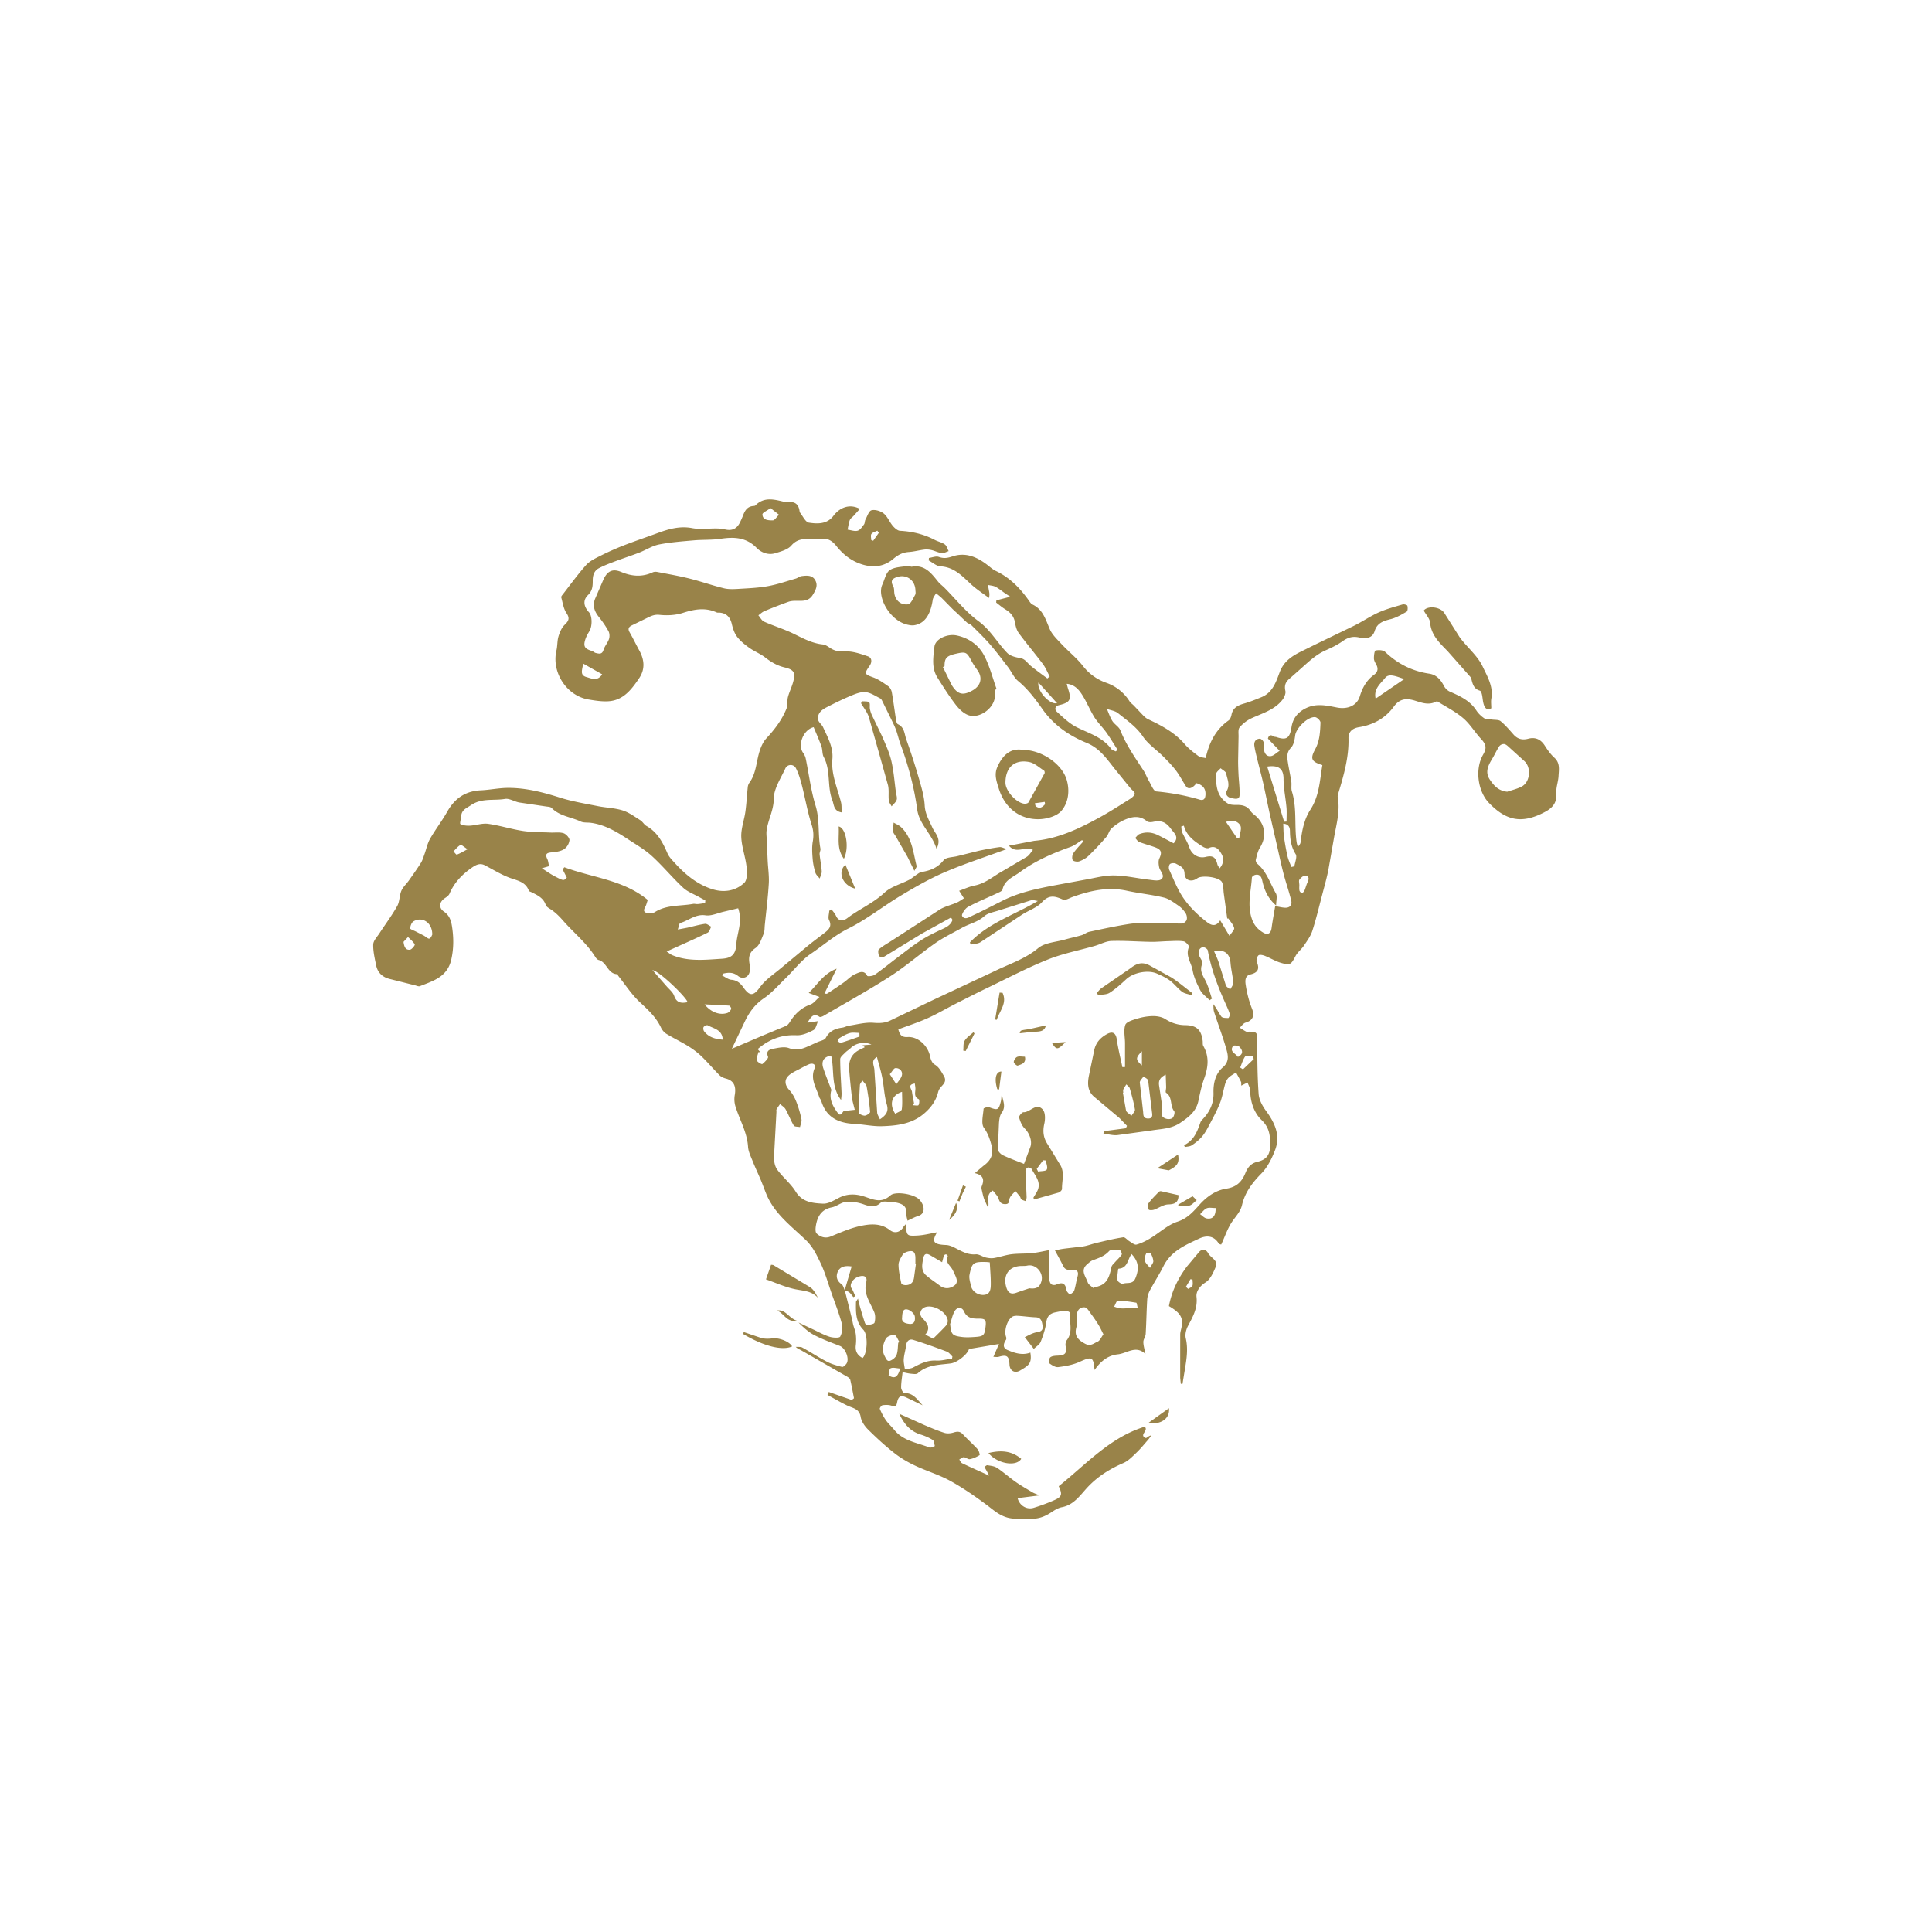 <svg xmlns="http://www.w3.org/2000/svg" width="290" height="290" fill="none" xmlns:v="https://vecta.io/nano"><g clip-path="url(#A)" fill="#998349"><path d="M142.677 137.763l-4.248 2.346-5.679 3.47c-.199.119-.756.047-.8-.067-.115-.309-.195-.859-.024-1.009.569-.503 1.261-.871 1.901-1.29l7.228-4.681c.779-.482 1.726-.684 2.577-1.056.374-.162.704-.419 1.058-.633l-.716-1.132c.736-.257 1.511-.629 2.331-.791 1.65-.32 2.852-1.44 4.252-2.2l3.579-2.113c.358-.229.589-.652.915-1.028-1.237-.629-2.517.684-3.603-.637l3.778-.728c3.56-.305 6.678-1.797 9.729-3.462 1.595-.871 3.126-1.86 4.666-2.829.302-.19.7-.523.704-.799s-.434-.55-.664-.835l-2.24-2.762c-1.245-1.543-2.295-3.193-4.319-4.024-2.633-1.076-4.952-2.674-6.643-5.08-1.066-1.515-2.187-2.999-3.651-4.21-.625-.518-.963-1.369-1.472-2.037-.891-1.168-1.774-2.351-2.736-3.459-.895-1.029-1.89-1.974-2.852-2.94-.143-.142-.406-.162-.561-.297-.489-.435-.954-.898-1.432-1.349-.258-.245-.529-.475-.783-.728l-1.587-1.61c-.275-.269-.589-.499-.883-.744-.171.325-.446.637-.494.981-.294 1.97-1.038 3.553-2.796 3.822-.33.051-.688-.016-1.022-.091-2.645-.613-4.598-4.194-3.747-6.018.35-.752.529-1.769 1.122-2.168.732-.491 1.814-.471 2.748-.641.171-.032.386.158.561.127 1.941-.336 2.912.973 3.93 2.236.278.348.652.617.97.934 1.687 1.693 3.198 3.62 5.104 5.013 1.821 1.333 2.82 3.236 4.311 4.764.438.447 1.233.653 1.901.756.804.127 1.106.76 1.627 1.183.808.661 1.659 1.266 2.494 1.891l.35-.3c-.334-.622-.597-1.294-1.014-1.852-1.186-1.583-2.47-3.09-3.644-4.685-.322-.439-.461-1.052-.56-1.61-.167-.91-.7-1.48-1.46-1.939-.477-.289-.903-.665-1.352-1.001.007-.111.019-.226.027-.336l2.085-.542-.824-.55c-.461-.32-.895-.688-1.388-.946-.338-.174-.756-.19-1.137-.277l.147.835c.059.305.127.605.012 1.124-.919-.692-1.902-1.318-2.737-2.097-1.324-1.234-2.526-2.548-4.55-2.655-.605-.032-1.177-.574-1.766-.882l.036-.376c.497-.067 1.066-.313 1.483-.158.736.269 1.329.17 2.037-.071 1.913-.645 3.579.024 5.111 1.171.465.348.903.768 1.42 1.013 2.171 1.033 3.743 2.694 5.075 4.625.111.158.251.332.422.412 1.567.744 1.965 2.239 2.577 3.668.37.867 1.146 1.583 1.81 2.299 1.034 1.104 2.247 2.057 3.17 3.24a7.6 7.6 0 0 0 3.576 2.564 6.71 6.71 0 0 1 3.432 2.758c.163.253.446.431.66.656l1.4 1.476c.223.222.47.439.752.57 2.025.946 3.962 1.982 5.457 3.715.593.685 1.333 1.254 2.065 1.796.282.21.72.214 1.093.309.521-2.342 1.5-4.281 3.437-5.65.231-.162.378-.534.434-.831.198-1.064.946-1.436 1.885-1.705.891-.253 1.758-.609 2.621-.961 1.667-.677 2.188-2.283 2.725-3.728.648-1.744 1.996-2.532 3.5-3.26l1.905-.942 5.823-2.817c1.237-.621 2.39-1.413 3.651-1.978 1.142-.51 2.371-.835 3.576-1.191.215-.063.68.067.72.198.08.273.06.787-.107.882-.764.447-1.56.914-2.407 1.128-1.094.277-2.02.558-2.402 1.796-.342 1.12-1.408 1.167-2.279.961-.995-.233-1.719-.02-2.514.542-.78.55-1.655.981-2.53 1.365-1.487.649-2.613 1.757-3.794 2.801l-1.762 1.559c-.525.475-.688 1.001-.517 1.749.091.403-.175.997-.462 1.357-1.181 1.491-2.979 1.99-4.625 2.746-.669.308-1.309.803-1.782 1.365-.255.304-.148.926-.16 1.408l-.067 3.652c0 .669.028 1.334.06 2.002.051 1.041.198 2.081.159 3.118-.032.76-.752.518-1.178.455-.58-.091-1.046-.562-.736-1.116.522-.926.06-1.749-.091-2.587-.056-.305-.549-.531-.839-.796-.231.281-.649.554-.661.843-.075 1.713.08 3.403 1.723 4.439.374.238.942.234 1.416.23.831-.008 1.527.174 2.012.91.144.217.35.399.557.558 1.639 1.274 1.941 3.22.847 4.961-.326.523-.457 1.179-.612 1.789-.044.174.067.482.215.601 1.424 1.175 1.917 2.936 2.796 4.443.25.428.04 1.12.04 1.832-1.281-1.108-1.782-2.37-2.085-3.747-.119-.554-.385-1.009-1.074-.843-.187.044-.465.25-.477.392-.131 2.109-.756 4.206.044 6.339.338.902.899 1.475 1.658 1.93.689.412 1.146.119 1.253-.692.144-1.072.35-2.141.541-3.288.577.103.979.206 1.388.237.76.064 1.19-.34 1.019-1.06-.326-1.373-.808-2.706-1.162-4.075-.37-1.424-.672-2.869-1.002-4.305l-1.094-4.783-.895-4.25c-.306-1.349-.672-2.682-.998-4.023-.143-.594-.294-1.187-.382-1.789-.087-.589.167-1.04.8-1.08.186-.012.501.269.564.475.104.332.016.716.06 1.072.076.617.378 1.163 1.058 1.064.43-.063.811-.478 1.309-.795l-1.758-1.832c.095-.368.298-.716.894-.316.1.067.255.043.378.087 1.556.522 2.009.154 2.271-1.504.191-1.187.804-2.105 1.993-2.746 1.647-.89 3.234-.494 4.845-.186 1.567.301 2.987-.273 3.42-1.701.402-1.317 1.023-2.413 2.144-3.228.565-.412.645-.934.303-1.547-.156-.277-.331-.594-.335-.894-.004-.415.076-1.155.243-1.191.453-.099 1.142-.075 1.44.206 1.873 1.788 4.045 2.892 6.618 3.272 1.082.158 1.731.914 2.22 1.86.175.34.521.68.875.835 1.531.664 3.015 1.349 3.977 2.825.307.47.752.894 1.225 1.202.291.19.748.111 1.13.167.438.063.99 0 1.285.237.712.59 1.32 1.306 1.933 2.002s1.336.87 2.211.637c1.086-.285 1.89.103 2.482 1.025.418.653.875 1.309 1.444 1.824.887.803.676 1.796.628 2.75-.043.862-.397 1.729-.334 2.571.112 1.437-.556 2.216-1.742 2.841-3.508 1.856-5.859 1.239-8.38-1.385-1.631-1.697-2.148-5.009-.871-7.232.58-1.013.465-1.535-.338-2.402-.923-.997-1.635-2.22-2.657-3.086-1.162-.989-2.566-1.697-3.874-2.512-.068-.04-.235.063-.35.114-1.047.467-2.045.072-3.019-.229-1.4-.431-2.343-.222-3.155.89-1.304 1.792-3.13 2.762-5.254 3.102-1.074.174-1.579.795-1.555 1.658.072 2.872-.712 5.559-1.523 8.253-.056.186-.124.392-.092.57.378 2.061-.183 4.036-.545 6.03l-.867 4.945c-.254 1.259-.604 2.493-.931 3.735-.473 1.797-.898 3.613-1.471 5.377-.259.8-.792 1.52-1.269 2.232-.366.546-.939.965-1.241 1.535-.676 1.286-.799 1.44-2.18 1.041-.851-.246-1.626-.736-2.458-1.065-.29-.114-.775-.213-.938-.063-.215.198-.358.708-.251.969.449 1.065.183 1.626-.963 1.892-.875.201-.779 1.072-.692 1.622.183 1.195.49 2.397.939 3.525.414 1.041.127 1.773-.978 2.089-.335.095-.577.499-.86.76.319.198.625.415.955.581.131.068.326.012.493.012 1.122.004 1.182.174 1.182 1.302 0 2.682.008 5.373.202 8.052.064.87.565 1.796 1.102 2.524 1.313 1.788 2.208 3.671 1.38 5.859-.481 1.274-1.137 2.6-2.072 3.557-1.364 1.389-2.462 2.833-2.903 4.732-.235 1.013-.971 1.722-1.524 2.552-.656.986-1.034 2.149-1.595 3.371a.52.52 0 0 1-.398-.178c-.755-1.202-1.873-1.195-2.927-.704-2.068.965-4.212 1.879-5.334 4.111-.628 1.25-1.396 2.429-2.052 3.664-.219.411-.374.894-.402 1.357-.107 1.729-.127 3.466-.231 5.195-.023.403-.354.791-.35 1.187 0 .554.183 1.104.319 1.82-1.424-1.405-2.765-.103-4.153.039-1.559.163-2.637 1.124-3.492 2.351-.175-2.006-.382-2.058-2.287-1.207-.979.439-2.096.641-3.17.771-.438.056-.971-.308-1.372-.601-.108-.079.012-.744.21-.886.283-.206.736-.218 1.118-.238 1.122-.055 1.36-.368 1.158-1.448-.052-.273.015-.657.182-.874.995-1.286.327-2.746.462-4.115.008-.083-.43-.313-.652-.301-.514.024-1.027.139-1.532.242-.803.166-1.237.581-1.36 1.475-.139 1.009-.465 2.01-.851 2.96-.175.427-.688.72-1.026 1.052l-1.353-1.764c.41-.174 1.118-.637 1.878-.748.779-.111.867-.483.779-1.053s-.211-1.143-1.01-1.175c-.883-.035-1.762-.166-2.641-.221-.291-.02-.641-.012-.871.13-.816.503-1.277 2.153-.935 3.055.048.126.04.328-.032.435-.397.59-.509 1.199.235 1.511 1.086.459 2.223.835 3.432.388.263 1.614-.238 1.923-1.551 2.695-.799.466-1.535.023-1.579-.891-.063-1.301-.398-1.535-1.615-1.175-.23.068-.497.008-.803.008l.839-1.935-4.502.756c-.203.78-1.754 2.042-2.749 2.168-1.722.222-3.52.178-4.936 1.476-.191.174-.652.099-.982.071-.406-.035-.808-.142-1.297-.237-.091.847-.227 1.583-.219 2.318 0 .293.33.839.486.831 1.34-.075 1.953 1.001 2.748 1.824l-2.307-1.104c-.915-.466-1.332-.332-1.531.661-.112.562-.231.72-.82.507-.413-.151-.914-.135-1.36-.079-.171.019-.469.439-.418.553.251.59.549 1.176.915 1.702.362.514.847.945 1.245 1.436 1.357 1.689 3.449 1.931 5.29 2.655.211.083.541-.131.812-.21-.096-.316-.096-.779-.311-.914-.56-.356-1.197-.625-1.833-.823-1.619-.502-2.522-1.669-3.194-3.11l3.739 1.678c.998.427 2 .855 3.035 1.183.409.131.938.083 1.36-.048.553-.17.97-.209 1.408.262.712.775 1.515 1.471 2.223 2.251.199.217.35.843.287.882-.45.269-.951.507-1.468.602-.271.051-.597-.281-.903-.293-.223-.008-.453.225-.68.348.139.19.235.463.426.554 1.284.613 2.589 1.191 4.08 1.867l-.727-1.313c.135-.083.31-.277.449-.253.493.083 1.046.13 1.44.395.97.645 1.841 1.433 2.796 2.105.811.57 1.675 1.06 2.526 1.567.258.154.553.245 1.054.459l-3.286.415c.291 1.132 1.377 1.769 2.411 1.452 1.05-.32 2.084-.704 3.086-1.147 1.158-.51 1.249-.874.672-2.097 4.105-3.272 7.681-7.324 12.907-8.93.653.605-.919 1.231.159 1.697.116.048.41-.32.824-.395-.151.217-.283.447-.458.645-.58.664-1.137 1.357-1.774 1.962-.6.574-1.217 1.227-1.953 1.543-2.092.906-3.937 2.062-5.492 3.763-1.055 1.155-1.985 2.54-3.747 2.868-.585.111-1.142.479-1.655.815-.982.641-2.005 1.001-3.202.91-1.078-.079-2.136.143-3.257-.154-1.313-.352-2.18-1.183-3.194-1.939-1.75-1.301-3.56-2.556-5.469-3.604-1.679-.918-3.556-1.468-5.29-2.291-1.094-.518-2.16-1.147-3.107-1.895-1.376-1.084-2.673-2.275-3.914-3.509-.505-.503-.99-1.211-1.101-1.888-.203-1.238-1.17-1.301-1.989-1.693-1.022-.491-1.997-1.068-2.995-1.607l.191-.447 3.456 1.207.334-.265c-.183-.926-.346-1.856-.564-2.774-.044-.185-.287-.36-.478-.47l-6.869-3.937c-.262-.15-.565-.241-.835-.53.334.031.724-.04.99.107 1.241.68 2.423 1.463 3.679 2.116.712.368 1.508.594 2.291.788.172.043.51-.273.661-.495.477-.72-.163-2.322-.979-2.647-1.3-.514-2.625-.989-3.858-1.63-.879-.455-1.627-1.155-2.366-1.891l2.183 1.032c.824.384 1.623.839 2.486 1.108.505.159 1.456.214 1.595-.031a2.82 2.82 0 0 0 .239-1.931c-.402-1.519-.987-2.987-1.508-4.475-.565-1.602-1.014-3.26-1.758-4.78-.569-1.167-1.098-2.31-2.168-3.331-2.163-2.069-4.693-3.937-5.894-6.857-.294-.712-.549-1.444-.847-2.152-.402-.961-.855-1.903-1.237-2.872-.271-.681-.621-1.381-.665-2.09-.139-2.172-1.245-4.012-1.877-6.014a3.71 3.71 0 0 1-.123-1.721c.262-1.456-.207-2.223-1.361-2.516-.33-.083-.688-.253-.922-.491-.923-.925-1.762-1.93-2.705-2.836-.605-.582-1.293-1.092-2.009-1.536-1.062-.652-2.195-1.191-3.257-1.839-.342-.21-.645-.578-.816-.942-.724-1.547-1.917-2.647-3.15-3.79-1.245-1.152-2.188-2.628-3.258-3.965-.06-.075-.079-.257-.115-.257-1.484 0-1.579-1.816-2.832-2.129-.195-.047-.39-.269-.505-.459-1.305-2.097-3.242-3.624-4.841-5.456-.617-.708-1.245-1.321-2.032-1.804-.219-.134-.489-.324-.561-.542-.362-1.084-1.293-1.488-2.2-1.939-.115-.055-.302-.091-.334-.182-.505-1.408-1.81-1.543-2.983-1.994-1.257-.483-2.422-1.211-3.624-1.836-.756-.391-1.356-.059-1.965.364-1.46 1.013-2.637 2.248-3.345 3.902-.111.265-.41.478-.668.648-.879.566-.998 1.468-.159 2.042.947.645 1.122 1.571 1.257 2.58.207 1.555.191 3.054-.163 4.621-.589 2.595-2.697 3.189-4.709 3.98-.199.079-.489-.067-.736-.126l-3.834-.962c-1.062-.277-1.774-.945-1.993-2.022-.211-1.04-.469-2.101-.441-3.145.016-.558.565-1.116.915-1.65.895-1.373 1.881-2.69 2.685-4.115.378-.668.318-1.571.624-2.295.239-.561.748-1.009 1.114-1.523.616-.87 1.237-1.741 1.806-2.643.251-.399.386-.874.549-1.325.278-.764.434-1.599.827-2.291.799-1.401 1.798-2.687 2.589-4.091 1.122-1.99 2.713-3.098 5.035-3.205 1.364-.063 2.725-.36 4.089-.364 2.681-.012 5.242.653 7.796 1.46 1.838.582 3.771.894 5.668 1.274 1.237.249 2.538.273 3.731.645.959.301 1.814.945 2.681 1.488.338.213.545.648.891.842 1.663.934 2.462 2.481 3.174 4.135.231.53.684.981 1.086 1.424 1.591 1.745 3.381 3.237 5.68 3.949 1.73.534 3.452.249 4.745-.958.477-.447.437-1.634.346-2.449-.167-1.499-.736-2.967-.788-4.459-.044-1.258.446-2.528.621-3.802.167-1.227.226-2.469.358-3.699.024-.214.111-.447.238-.622 1.038-1.416 1.027-3.157 1.532-4.736.214-.68.533-1.404 1.01-1.919 1.249-1.341 2.343-2.777 3.027-4.47.211-.523.075-1.176.219-1.733.19-.736.54-1.429.751-2.161.43-1.483.211-1.946-1.269-2.298-1.113-.266-2.012-.8-2.895-1.488-.728-.566-1.627-.91-2.379-1.444-.672-.479-1.348-1.021-1.841-1.666-.406-.534-.637-1.246-.792-1.915-.23-1.001-.791-1.61-1.786-1.701-.163-.016-.35.024-.489-.04-1.714-.776-3.357-.479-5.087.079-1.086.348-2.339.412-3.48.289-.696-.075-1.169.119-1.706.38l-2.327 1.135c-.517.237-.819.487-.461 1.108.509.886.947 1.812 1.44 2.706.776 1.412.911 2.825-.028 4.205-1.122 1.646-2.331 3.269-4.538 3.431-1.01.075-2.052-.095-3.063-.265-3.293-.562-5.564-4.099-4.797-7.359.163-.688.103-1.436.306-2.109.187-.621.469-1.298.919-1.733.617-.597.811-.977.27-1.78-.445-.661-.553-1.551-.776-2.346-.032-.111.107-.289.203-.407 1.161-1.492 2.271-3.035 3.528-4.443.537-.601 1.352-.989 2.1-1.365a41.48 41.48 0 0 1 3.508-1.567c1.683-.657 3.397-1.23 5.095-1.856 1.686-.621 3.346-1.108 5.215-.756 1.213.23 2.51.028 3.767.055.449.008.903.091 1.348.174.935.174 1.599-.182 2.021-1.001.206-.4.385-.815.548-1.234.275-.712.673-1.258 1.52-1.314.095-.008.223-.016.278-.075 1.321-1.349 2.856-.906 4.391-.538.283.067.593.024.891.024.732 0 1.142.392 1.309 1.072.048.186.044.412.151.55.414.53.804 1.393 1.305 1.468 1.3.198 2.724.245 3.675-1.017 1.022-1.353 2.534-1.824 3.969-1.049l-.918 1.029c-.199.218-.49.4-.589.653-.171.455-.227.954-.33 1.432.505.067 1.054.285 1.507.158.378-.103.684-.578.955-.938.143-.19.099-.51.219-.728.274-.507.513-1.306.91-1.401.553-.135 1.365.111 1.826.483.577.471.867 1.27 1.364 1.86.279.328.712.72 1.09.74 1.846.099 3.584.51 5.223 1.373.485.253 1.062.36 1.499.673.287.206.39.661.577 1.005-.346.107-.708.332-1.034.293-.533-.063-1.038-.336-1.567-.459-.346-.079-.724-.107-1.078-.063-.768.095-1.528.309-2.299.36-.923.063-1.611.419-2.327 1.029-1.333 1.132-2.92 1.373-4.638.847-1.646-.503-2.887-1.484-3.937-2.805-.526-.657-1.206-1.175-2.172-1.037-.39.055-.792.004-1.189.008-1.21.012-2.383-.166-3.369.981-.537.625-1.564.898-2.423 1.159-1.054.321-2.1-.095-2.796-.803-1.563-1.591-3.373-1.666-5.397-1.361-1.325.198-2.689.115-4.029.234-1.751.154-3.513.281-5.231.621-1.022.206-1.957.827-2.951 1.215-1.197.463-2.422.855-3.624 1.31-.839.317-1.686.633-2.474 1.056-.688.368-.895 1.076-.891 1.832 0 .803-.024 1.511-.716 2.184-.803.779-.636 1.725.151 2.576.501.542.517 2.089.06 2.845-.231.38-.457.779-.597 1.199-.35 1.068-.115 1.44.974 1.761.207.063.378.261.589.309.477.107.943.253 1.162-.475.171-.57.624-1.053.815-1.618.119-.352.099-.859-.076-1.179-.414-.76-.919-1.488-1.464-2.164-.696-.87-.967-1.769-.489-2.829L90.572 87c.597-1.294 1.376-1.689 2.685-1.143 1.595.665 3.122.783 4.709.055.195-.091.461-.107.676-.063 1.619.313 3.245.59 4.84.989 1.746.435 3.453 1.045 5.203 1.468.72.174 1.511.123 2.267.079 1.444-.087 2.9-.146 4.32-.404s2.788-.736 4.176-1.136c.302-.087.573-.336.879-.372.74-.091 1.563-.178 2.016.574.478.791.116 1.496-.338 2.235-.652 1.064-1.618.894-2.589.902-.366 0-.756.036-1.098.158a77.13 77.13 0 0 0-3.583 1.393c-.331.139-.601.412-.899.625.282.328.505.799.863.957 1.471.653 3.031 1.124 4.474 1.832 1.397.684 2.745 1.421 4.336 1.583.362.036.728.281 1.046.495.692.467 1.34.609 2.247.554 1.142-.071 2.351.352 3.473.736.608.21.648.859.258 1.416-.839 1.207-.768 1.27.545 1.749.807.297 1.539.823 2.251 1.322.263.185.474.569.533.894.243 1.361.414 2.738.629 4.107.039.249.115.617.282.696 1.01.463.979 1.488 1.269 2.299a97.96 97.96 0 0 1 1.893 5.859c.382 1.326.792 2.687.867 4.048.068 1.274.672 2.239 1.15 3.319.394.891 1.436 1.646.624 3.182-.712-2.275-2.601-3.684-2.899-5.904-.458-3.367-1.333-6.619-2.51-9.8-.267-.72-.422-1.484-.692-2.204-.247-.657-.581-1.282-.883-1.915l-1.094-2.223c-.095-.19-.195-.444-.362-.527-.724-.36-1.456-.87-2.219-.941-.72-.071-1.516.261-2.224.554-1.249.522-2.462 1.127-3.667 1.744-.724.372-1.36.922-1.225 1.817.06.407.557.735.744 1.147.696 1.523 1.555 3.015 1.4 4.776-.207 2.302.759 4.356 1.296 6.504.112.447.064.934.096 1.508-1.225-.202-1.126-1.12-1.396-1.817-.816-2.089-.199-4.455-1.297-6.496-.246-.459-.159-1.088-.342-1.599-.35-.981-.78-1.934-1.169-2.88-1.556.376-2.431 2.651-1.595 3.834.183.257.338.558.401.862.49 2.362.776 4.784 1.48 7.083.656 2.14.326 4.324.732 6.453.052.265-.151.574-.123.85.083.855.266 1.706.318 2.56.02.356-.199.724-.306 1.084-.223-.292-.541-.553-.645-.882-.207-.676-.358-1.381-.413-2.081-.068-.855-.128-1.737.015-2.572.156-.89.12-1.65-.167-2.544-.616-1.919-.954-3.925-1.455-5.883-.227-.887-.49-1.789-.903-2.6a.88.88 0 0 0-1.595.044c-.68 1.484-1.722 3.015-1.73 4.534-.012 1.765-.875 3.181-1.082 4.803-.048.384 0 .78.016 1.171l.151 3.344c.059 1.139.234 2.287.167 3.418-.124 2.069-.386 4.131-.597 6.196-.048.459-.012.958-.187 1.365-.318.748-.592 1.694-1.197 2.101-.986.669-1.078 1.417-.907 2.406.072.399.092.838 0 1.226-.199.803-1.058 1.108-1.714.578-.74-.598-1.488-.546-2.283-.348l-.112.277c.466.225.919.601 1.4.637.872.071 1.377.565 1.814 1.187.967 1.373 1.528 1.214 2.494-.119.808-1.112 2.052-1.911 3.126-2.821l4.133-3.434c.855-.697 1.758-1.334 2.613-2.026.557-.455.871-.954.466-1.749-.187-.368.008-.926.027-1.397l.346-.205c.227.32.51.617.669.969.409.918 1.177.736 1.682.352 1.798-1.369 3.91-2.251 5.596-3.834.971-.91 2.451-1.274 3.684-1.919.405-.209.751-.53 1.133-.783.235-.154.477-.352.74-.396 1.32-.209 2.43-.645 3.321-1.776.358-.455 1.345-.428 2.049-.606l3.186-.795c1.042-.225 2.088-.423 3.146-.562.302-.039.632.163 1.097.297-3.229 1.187-6.324 2.184-9.295 3.462-2.267.973-4.435 2.22-6.559 3.49-2.685 1.606-5.159 3.596-7.947 4.981-2.064 1.025-3.731 2.516-5.588 3.763-1.436.965-2.526 2.441-3.791 3.667-1.07 1.041-2.068 2.208-3.289 3.035-1.309.886-2.144 2.03-2.804 3.375l-1.997 4.198 4.757-2.034 3.377-1.4c.267-.119.473-.424.641-.689.743-1.167 1.686-2.049 3.034-2.528.462-.166.808-.661 1.345-1.124l-1.619-.609c1.344-1.27 2.195-2.88 4.2-3.636l-1.837 3.715c.063.004.298.095.421.016.843-.538 1.675-1.1 2.494-1.678.581-.411 1.086-.985 1.722-1.25.529-.217 1.289-.684 1.786.269.06.119.823.044 1.11-.154 1.173-.819 2.283-1.733 3.424-2.596s2.276-1.76 3.477-2.544c.938-.613 1.957-1.119 2.975-1.59.768-.356 1.535-.653 1.818-1.52l-.239-.36-.064.052zm-15.886 55.918l1.046-3.577c-1.085-.174-1.793.071-2.104.835-.274.673-.119 1.337.581 1.82.255.174.33.601.489.91l1.074 4.269c.076.309.119.625.199.934.123.467.326.922.382 1.397a6.99 6.99 0 0 1 0 1.673c-.104.894.246 1.496 1.014 1.903.712-.605.879-3.45.111-4.245-1.165-1.211-1.121-2.659-1.097-4.135 0-.142.155-.285.298-.534.115.475.183.819.282 1.155.247.851.494 1.702.78 2.541a.52.52 0 0 0 .418.273c.362-.072.954-.163 1.006-.364.131-.491.147-1.104-.04-1.567-.592-1.46-1.662-2.734-1.205-4.519.203-.803-.29-1.08-1.098-.834-.911.273-1.483 1.222-1.11 1.764.247.356.382.788.569 1.183l-.294.143c-.203-.242-.374-.519-.613-.717-.187-.154-.453-.205-.684-.308h-.004zm8.055-39.158c.195.775.485 1.199 1.392 1.139 1.579-.099 3.07 1.326 3.377 2.932.079.427.31.977.644 1.171.708.408.986 1.029 1.38 1.666.609.989-.179 1.377-.584 1.966-.124.182-.207.404-.263.622-.354 1.365-1.209 2.425-2.263 3.276-1.77 1.428-3.966 1.685-6.133 1.752-1.393.044-2.789-.281-4.189-.352-2.386-.119-4.2-.989-4.928-3.434-.063-.214-.25-.388-.314-.601-.43-1.393-1.38-2.671-.696-4.289.247-.59-.247-.879-.867-.61-.422.186-.835.4-1.241.621-.589.325-1.237.582-1.73 1.017-.76.677-.633 1.48.051 2.224.446.487.792 1.1 1.034 1.717a15.71 15.71 0 0 1 .784 2.655c.076.364-.135.787-.215 1.183-.322-.067-.819-.032-.93-.222-.47-.783-.788-1.654-1.237-2.453-.175-.316-.545-.522-.828-.779-.183.265-.378.522-.533.803-.055.103 0 .257-.012.392l-.366 6.738c-.016.637.12 1.404.478 1.899.843 1.163 2.032 2.093 2.776 3.304.998 1.622 2.569 1.733 4.089 1.816.791.043 1.654-.491 2.422-.887 1.225-.629 2.478-.597 3.707-.209 1.376.435 2.601 1.131 4.017-.155.712-.645 3.588-.221 4.384.693s.831 2.073-.195 2.393c-.565.175-1.094.475-1.635.717-.048-.289-.219-.76-.187-1.223.056-.89-.521-1.234-1.185-1.416-.621-.171-1.289-.19-1.937-.226-.243-.016-.565.032-.724.178-.792.74-1.575.586-2.514.249-.835-.3-1.79-.463-2.665-.387-.736.063-1.408.68-2.156.827-1.4.269-2.048 1.167-2.323 2.413-.107.495-.214 1.258.048 1.508.529.498 1.261.799 2.112.451 1.428-.582 2.864-1.223 4.359-1.555 1.52-.337 3.119-.503 4.535.601.736.574 1.583.297 2.028-.479.076-.134.203-.245.366-.435.096 1.749.1 1.812 1.719 1.725 1.026-.055 2.04-.328 2.959-.49-.835 1.416-.553 1.843 1.352 1.911.426.015.871.197 1.265.395 1.01.507 1.953 1.112 3.19 1.005.485-.043.998.356 1.515.479.398.091.84.142 1.237.075.871-.146 1.719-.455 2.594-.566 1.042-.126 2.108-.067 3.158-.178.891-.091 1.766-.308 2.482-.435v1.701c.016.926.02 1.848.071 2.77.012.229.128.526.299.657.155.118.489.138.68.055.994-.431 1.42-.202 1.587.835.04.249.326.459.497.688.227-.209.569-.383.652-.637.223-.668.295-1.384.493-2.061.231-.783-.043-1.104-.831-1.048-.537.035-1.018.027-1.304-.566-.382-.788-.816-1.551-1.245-2.358.377-.076.783-.174 1.193-.234.581-.083 1.161-.138 1.742-.21.517-.063 1.042-.094 1.547-.201.617-.131 1.209-.356 1.822-.499 1.308-.304 2.617-.625 3.942-.827.278-.043.62.416.95.61.338.197.756.565 1.038.486.72-.198 1.416-.542 2.061-.93 1.38-.83 2.617-2.025 4.1-2.508 1.528-.499 2.407-1.551 3.341-2.584 1.11-1.226 2.435-2.136 3.994-2.374 1.567-.237 2.343-1.068 2.872-2.374.334-.822.831-1.436 1.789-1.657 1.381-.317 1.918-1.084 1.918-2.513 0-1.392-.092-2.611-1.293-3.758-1.13-1.081-1.683-2.711-1.706-4.404-.004-.404-.251-.803-.394-1.227l-.947.467c-.016-.261.024-.443-.044-.581-.226-.475-.493-.93-.739-1.393-.378.257-.8.467-1.118.779-.239.238-.41.586-.509.914-.287.978-.426 2.01-.804 2.948-.501 1.238-1.157 2.417-1.782 3.604-.274.523-.588 1.041-.982 1.476-.422.467-.931.875-1.46 1.219-.278.182-.684.178-1.03.257l-.119-.281c1.396-.665 1.937-1.927 2.394-3.248.06-.178.135-.372.259-.499 1.129-1.147 1.814-2.417 1.766-4.119-.04-1.392.278-2.86 1.384-3.802 1.074-.918.788-1.911.505-2.896-.529-1.832-1.213-3.616-1.798-5.432-.115-.364-.083-.776-.119-1.168.517.614.784 1.294 1.209 1.86.163.218.684.214 1.042.218.076 0 .271-.436.219-.61-.167-.546-.418-1.072-.652-1.598-1.15-2.556-2.14-5.159-2.645-7.933-.036-.194-.374-.439-.597-.467-.656-.091-.974.693-.62 1.413.167.34.509.799.397 1.036-.493 1.076.124 1.828.545 2.699.39.807.605 1.697.895 2.552l-.35.233c-.477-.495-1.09-.918-1.4-1.5-.505-.953-.974-1.978-1.157-3.026-.199-1.136-1.118-2.176-.537-3.466.067-.147-.474-.784-.792-.839-.732-.127-1.503-.051-2.259-.032-.883.024-1.77.115-2.653.103-1.981-.031-3.962-.194-5.938-.13-.84.027-1.655.502-2.494.739-2.355.677-4.793 1.14-7.052 2.046-3.043 1.219-5.959 2.754-8.918 4.178-1.651.795-3.285 1.626-4.916 2.457-1.404.716-2.768 1.523-4.204 2.168s-2.936 1.128-4.399 1.678v.012zm-12.04-1.27c-.227.475-.33 1.167-.704 1.365-.772.415-1.699.815-2.538.775-2.275-.107-4.16.637-5.835 2.081l.398.463-.286-.015c-.092.419-.315.862-.231 1.246.052.245.732.617.819.546.366-.293.947-.867.855-1.092-.369-.906.243-1.1.788-1.203.768-.146 1.667-.352 2.339-.099.966.364 1.758.214 2.605-.142.561-.238 1.11-.491 1.663-.744.437-.202 1.093-.297 1.268-.633.549-1.045 1.416-1.405 2.486-1.551.346-.048.673-.245 1.019-.297 1.217-.182 2.454-.526 3.655-.431.927.075 1.726.051 2.545-.348l6.4-3.071 9.272-4.348c2.199-1.072 4.546-1.804 6.511-3.438.998-.831 2.645-.898 4.009-1.286.831-.237 1.683-.408 2.514-.653.398-.119.748-.431 1.149-.514 1.961-.42 3.922-.847 5.903-1.159 1.134-.179 2.299-.186 3.452-.186 1.512 0 3.023.11 4.539.11.25 0 .636-.3.72-.542.095-.289.023-.724-.144-.989-.27-.427-.632-.839-1.046-1.124-.704-.482-1.432-1.052-2.231-1.246-1.826-.447-3.715-.625-5.553-1.025-2.836-.621-5.496-.019-8.134.93-.485.174-1.105.562-1.455.404-1.186-.534-2.088-.78-3.158.391-.76.835-2.001 1.223-2.991 1.868l-6.237 4.131c-.402.257-.975.253-1.468.368-.04-.111-.079-.222-.115-.337 2.788-2.916 6.65-4.115 10.198-6.215-.437-.06-.736-.19-.974-.119l-4.96 1.559c-.724.237-1.575.368-2.104.842-.987.891-2.248 1.128-3.341 1.741-1.349.756-2.757 1.429-4.018 2.307-2.283 1.595-4.391 3.45-6.73 4.954-3.273 2.105-6.686 3.988-10.047 5.954-.175.103-.485.226-.6.147-1.003-.685-1.345.197-1.822.882l1.623-.237-.008-.02zm-16.968-17.694l.032-.4-.867-.47c-.832-.471-1.79-.811-2.47-1.445-1.615-1.507-3.027-3.232-4.658-4.724-1.062-.973-2.347-1.717-3.564-2.516-1.726-1.136-3.496-2.2-5.604-2.493-.517-.071-1.098.012-1.543-.197-1.448-.685-3.158-.8-4.359-2.03-.171-.178-.541-.186-.823-.226l-4.049-.601c-.724-.131-1.472-.645-2.132-.534-1.69.285-3.492-.162-5.091.926-.68.466-1.42.7-1.484 1.653-.028.42-.247 1.128-.115 1.195.418.214.967.269 1.456.238.907-.052 1.834-.396 2.705-.273 1.758.245 3.468.799 5.222 1.068 1.352.206 2.736.178 4.109.241.664.032 1.368-.091 1.981.099.39.119.907.693.895 1.041a1.94 1.94 0 0 1-.799 1.349c-.513.324-1.213.431-1.842.483-.744.059-1.07.221-.684 1.009.159.324.175.72.254 1.068l-1.074.312c.72.455 1.293.871 1.913 1.195 1.368.716 1.376.697 1.83.202l-.624-1.226.255-.325c4.196 1.567 8.87 1.883 12.521 4.91-.147.416-.215.772-.39 1.068-.358.61-.103.871.489.91.322.02.716.008.974-.158 1.762-1.123 3.81-.874 5.731-1.23.219-.04.462.047.688.027.374-.031.744-.098 1.114-.154l.004.008zm56.766-9.25l-.179-.206c-.592.352-1.145.815-1.781 1.04-2.693.958-5.282 2.09-7.593 3.795-.995.732-2.264 1.159-2.574 2.595-.052.234-.521.412-.827.558-1.46.685-2.963 1.29-4.375 2.058-.434.237-.987 1.131-.86 1.345.41.672 1.098.154 1.595-.075 1.524-.701 3.011-1.484 4.511-2.236 2.422-1.214 5.047-1.768 7.68-2.271l4.666-.862c1.444-.25 2.896-.657 4.339-.641 1.743.019 3.473.435 5.215.633.632.071 1.491.257 1.881-.056.66-.534-.179-1.187-.306-1.804-.088-.431-.147-.965.032-1.337.413-.871.306-1.318-.656-1.666-.784-.285-1.595-.491-2.371-.791-.243-.095-.406-.396-.605-.602.207-.197.382-.482.633-.581.958-.38 1.913-.285 2.828.174.779.392 1.547.807 2.307 1.207.895-.938.091-1.5-.398-2.165-.76-1.032-1.456-1.309-2.681-1.056-.298.063-.732.079-.931-.091-1.093-.926-2.259-.692-3.38-.202-.704.305-1.365.772-1.937 1.282-.358.321-.454.914-.78 1.286-.847.973-1.73 1.923-2.661 2.821-.386.372-.899.657-1.408.835-.282.099-.863 0-.971-.19-.143-.261-.075-.78.108-1.045.425-.625.974-1.167 1.476-1.741l.003-.011zm35.889-11.466c-1.623-.503-1.869-.926-1.09-2.355.704-1.286.756-2.651.808-4.019.012-.277-.485-.784-.792-.819-1.097-.127-2.867 1.634-3.007 2.737-.079.641-.214 1.417-.624 1.84-.7.724-.585 1.472-.461 2.267.147.946.361 1.884.505 2.829.071.483-.056 1.013.083 1.464.792 2.505.342 5.112.72 7.648.036.242.119.475.183.708.139-.221.37-.435.398-.668.207-1.737.525-3.474 1.483-4.946 1.337-2.057 1.404-4.368 1.794-6.694v.008zm-18.909 2.714c-.549.783-1.229.985-1.567.471-.509-.776-.931-1.611-1.487-2.347-.577-.759-1.249-1.452-1.925-2.128-1.011-1.009-2.268-1.84-3.047-2.995-1.003-1.488-2.419-2.438-3.743-3.51-.438-.356-1.106-.431-1.667-.637.267.609.47 1.258.824 1.816.326.515.99.863 1.201 1.401.871 2.211 2.227 4.126 3.512 6.093.286.439.45.953.72 1.404.358.598.724 1.635 1.165 1.674 2.212.206 4.368.598 6.492 1.227.549.162.839-.056.883-.693.067-.997-.438-1.503-1.357-1.776h-.004zm-68.786 18.781l-2.172.515c-.911.206-1.861.668-2.724.542-1.516-.226-2.526.795-3.787 1.147-.163.044-.207.507-.378.982l1.444-.273c.883-.198 1.754-.455 2.649-.578.286-.04.62.277.931.431-.175.305-.275.764-.541.894-1.559.772-3.154 1.468-4.741 2.188l-1.412.637c.421.281.62.459.851.554 2.402.985 4.908.693 7.39.538 1.309-.079 2.124-.463 2.219-2.18.092-1.693.983-3.339.275-5.397h-.004zm73.571 1.52l-.155.024-.517-3.755c-.08-.578-.032-1.219-.278-1.713-.374-.752-2.991-1.092-3.699-.578-.872.633-1.878.332-1.914-.696-.035-.962-.7-1.168-1.284-1.492-.235-.131-.712-.111-.903.051-.171.143-.223.629-.112.863.669 1.452 1.249 2.975 2.152 4.277.867 1.25 1.993 2.37 3.19 3.32.525.415 1.476 1.325 2.307-.012l1.392 2.338c.318-.506.776-.914.704-1.187-.135-.522-.569-.965-.875-1.44h-.008zm41.875-19.019c.724-.25 1.488-.42 2.156-.768 1.297-.676 1.487-2.872.402-3.838l-2.208-2.002c-.239-.213-.493-.483-.783-.546a.88.88 0 0 0-.744.301c-.406.601-.7 1.278-1.074 1.899-.605 1.001-1.13 2.002-.362 3.142.608.906 1.316 1.697 2.613 1.812zm-66.125-16.198c.087.328.135.549.206.763.537 1.606.299 2.046-1.336 2.433-.652.155-.728.657-.342 1.009.927.843 1.865 1.757 2.967 2.311 1.85.926 3.89 1.496 5.195 3.268.135.186.441.249.668.368l.274-.245c-.56-.871-1.09-1.765-1.69-2.608-.565-.787-1.285-1.471-1.798-2.29-.676-1.085-1.149-2.299-1.841-3.375-.514-.8-1.178-1.54-2.307-1.634h.004zm-29.291 54.161c-1.073-.511-2.406-.21-3.106.486-.262.266-.605.455-.863.721-.286.296-.74.644-.74.969 0 1.697.135 3.391.203 5.088.016.348-.044.704-.072 1.052-1.575-2.069-.97-4.466-1.487-6.658-1.07.134-1.54.815-1.182 1.883.366 1.1.808 2.172 1.214 3.26.016.044-.028.111-.044.166-.251 1.073.107 1.983.7 2.861.581.862.66.878 1.181.138l1.671-.186c-.171-.732-.358-1.301-.43-1.887a107.82 107.82 0 0 1-.402-4.063c-.083-1.049.112-2.034.999-2.714.398-.309.891-.491 1.34-.732l-.35-.281 1.356-.115.012.012zm12.08 47.126l.052-.316c-.275-.249-.513-.61-.836-.728-1.666-.629-3.345-1.235-5.043-1.761-.573-.178-.982.154-1.066.823-.087.696-.306 1.377-.358 2.073-.036.499.103 1.009.167 1.512.418-.083.887-.075 1.245-.265 1.09-.582 2.152-1.112 3.464-1.037.784.044 1.584-.19 2.379-.301h-.004zm11.606-10.548c1.17.158 1.595-.285 1.81-1.072.35-1.282-.855-2.615-2.124-2.334-.286.063-.589.051-.883.055-1.885.028-2.82 1.401-2.259 3.228.258.843.724 1.077 1.531.78.724-.265 1.46-.499 1.925-.657zm9.598-.035c.052-.056.103-.107.151-.163.1 0 .199.012.298 0s.183-.063.275-.091c1.472-.427 1.722-1.661 2.001-2.912.059-.273.346-.506.548-.74.331-.375.724-.712.991-1.127.079-.123-.171-.657-.287-.661-.548-.028-1.348-.154-1.614.146-.693.772-1.568 1.045-2.459 1.377-.306.115-.568.372-.827.594-1.082.926-.211 1.844.084 2.726.111.34.549.574.839.854v-.003zm-22.696-3.878l-1.706-1.005c-.489-.301-.935-.407-1.094.309-.111.498-.222 1.025-.179 1.523.036.38.231.831.513 1.08.661.59 1.416 1.064 2.12 1.603.716.546 1.496.466 2.144.023.688-.467.354-1.155.08-1.756-.108-.234-.215-.467-.338-.693-.342-.625-1.15-1.092-.684-2.002.02-.039-.144-.233-.243-.257s-.278.063-.318.15c-.104.226-.147.479-.299 1.025h.004zm1.206 9.278c.147 1.563.294 1.761 1.817 1.947.589.071 1.202.039 1.798 0 1.412-.087 1.539-.222 1.699-1.547.123-1.033-.032-1.223-1.082-1.211-.919.012-1.715-.103-2.156-1.092-.31-.692-.998-.633-1.341-.123-.385.582-.505 1.342-.739 2.022l.004.004zm23.005 1.543c-.278-.542-.465-.973-.708-1.369a20.94 20.94 0 0 0-1.089-1.61c-.303-.4-.629-1.025-1.003-1.068-.604-.075-1.161.348-1.173 1.112-.012.569.139 1.183-.032 1.697-.437 1.337.06 2.014 1.253 2.651.843.447 1.309-.083 1.865-.305.362-.142.565-.68.887-1.104v-.004zm-17.063-10.805c-.278-.024-.406-.044-.537-.048-1.905-.043-2.136.08-2.498 1.908-.107.542.112 1.163.239 1.736.171.792 1.11 1.409 2.02 1.282.848-.118.919-.87.931-1.495.016-1.1-.091-2.204-.151-3.383h-.004zm-8.496 11.458c.629-.633 1.325-1.286 1.961-1.998a1.09 1.09 0 0 0 .223-.819c-.255-1.242-2.057-2.283-3.294-1.947-.775.214-1.081 1.085-.513 1.67.72.748 1.321 1.46.446 2.481l1.177.609v.004zm-2.657-112.263c0-1.555-1.289-2.465-2.601-2.109-.792.218-1.241.546-.732 1.436.147.257.123.621.155.938.096 1.088.907 1.919 2.076 1.765.41-.055.756-.886 1.05-1.408.132-.23.052-.578.056-.625l-.004.004zm55.343 34.667l.362-.024c0-.708.051-1.42-.012-2.124-.124-1.429-.438-2.853-.438-4.277 0-1.444-.636-2.121-2.454-1.852l2.542 8.277zm-60.673 44.666c.967-.649 1.337-1.199 1.027-2.252-.382-1.285-.414-2.67-.677-4-.202-1.04-.525-2.057-.799-3.102-.947.531-.43 1.231-.386 1.88l.422 6.469c.024.312.246.613.413 1.009v-.004zm5.402 21.709c-.024 0-.048-.008-.076-.012v-.886c-.012-.918-.354-1.195-1.225-.934-.266.08-.581.25-.708.471-.27.471-.608 1.001-.6 1.504.011.941.23 1.887.425 2.817.024.122.434.233.66.229.692-.016 1.13-.387 1.233-1.084l.291-2.109v.004zm40.212-65.781l-.386.122c.044.293.024.614.139.875.338.763.812 1.479 1.074 2.263.35 1.052 1.353 1.701 2.458 1.428 1.05-.257 1.5.036 1.754 1.116.044.19.187.352.327.605.644-.716.652-1.539.302-2.148s-.875-1.381-1.909-.91c-.223.099-.633-.032-.875-.182-1.245-.776-2.458-1.599-2.88-3.173l-.004.004zm-7.848 64.298c-.596.783-.568 2.128-1.929 2.196-.035 0-.091.102-.095.162-.044.53-.167 1.08-.072 1.59.04.226.609.586.792.515.628-.25 1.483.158 1.893-.843.557-1.357.509-2.493-.589-3.616v-.004zm12.398-45.441c.239.569.497 1.088.676 1.63l1.086 3.477c.088.25.426.408.649.61.147-.261.354-.511.421-.792.068-.272.008-.585-.032-.874-.103-.764-.278-1.523-.338-2.291-.115-1.468-.958-2.089-2.466-1.76h.004zm-52.797 19.375c-.199.352-.362.51-.37.676-.083 1.397-.167 2.798-.159 4.194 0 .155.593.443.895.42.291-.024.804-.388.792-.566-.104-1.274-.295-2.54-.517-3.802-.048-.277-.346-.511-.637-.922h-.004zm5.382 39.383l.175-.118c-.247-.372-.462-1.021-.74-1.049-.43-.043-1.13.226-1.305.57-.409.799-.656 1.705-.151 2.631.211.388.358.859.867.641.37-.158.784-.506.911-.866.199-.562.171-1.203.243-1.809zm-69.944-61.259c.016-1.824-1.512-2.77-2.82-1.994-.29.174-.469.68-.501 1.048-.012.135.553.321.859.479l1.193.609c.286.155.636.519.831.448.259-.091.39-.523.438-.594v.004zm145.902-38.367c-1.19-.399-2.299-.898-2.864-.182-.645.819-1.778 1.638-1.436 3.118l4.296-2.936h.004zM97.935 145.617l2.116 2.417c.401.467.954.894 1.141 1.44.378 1.092 1.098 1.136 2.005.962-.02-.586-4.176-4.669-5.262-4.819zm95.905-15.478l.453-.099c.084-.622.449-1.417.191-1.828-.696-1.112-.839-2.263-.859-3.498-.008-.546-.219-1.025-1.003-1.076.032.692.02 1.317.104 1.923.135.981.306 1.962.525 2.928.127.565.386 1.1.585 1.646l.004.004zM90.386 101.216l-2.872-1.622c-.04.839-.589 1.721.509 2.034.799.225 1.671.676 2.363-.412zm43.998 65.972c.358-.234.939-.412.975-.665.123-.835.044-1.693.044-2.635-1.58.487-1.961 1.867-1.019 3.3zm-28.626-16.432c.947 1.191 2.279 1.67 3.417 1.294.239-.079.461-.352.577-.594.051-.106-.175-.498-.295-.506-1.177-.091-2.362-.134-3.699-.194zm2.725 5.298c-.056-1.503-1.34-1.65-2.267-2.156-.123-.068-.497.103-.601.261-.091.146-.044.483.072.637.68.89 1.658 1.175 2.792 1.258h.004zm62.315 40.333c-.135-.494-.163-.831-.239-.843-.922-.146-1.853-.296-2.78-.308-.179 0-.366.585-.545.902.291.087.577.214.871.245.386.04.78.004 1.17 0h1.523v.004zm-35.388 1.361c-.107.685.41.906 1.106.977.923.091.847-.823.8-1.127-.064-.392-.593-.882-1.019-1.009-.779-.234-.851.423-.887 1.159zm50.264-71.974l.358-.035c.067-.625.394-1.393.139-1.836-.374-.653-1.201-.894-2.144-.53l1.643 2.405.004-.004zM115.658 76.27c-.541.403-1.225.688-1.213.946.04.894.927.886 1.536.894.31.004.628-.55.942-.851l-1.265-.993v.004zm66.81 105.062c-.501 0-.974-.118-1.332.032-.39.166-.673.582-.999.886.322.222.617.566.967.637.922.182 1.412-.379 1.364-1.555zm-48.907-20.091l.982 1.507c.295-.455.74-.882.84-1.376.119-.602-.35-1.081-.975-1.045-.25.012-.481.503-.847.918v-.004zm-4.546-5.65l-.02-.55c-.481 0-.987-.095-1.432.024-.537.146-1.038.455-1.527.74-.152.087-.215.32-.319.486.179.083.394.277.533.234.931-.285 1.846-.617 2.765-.934zm29.652-50.042l-2.792-3.098c-.255 1.198 1.646 3.375 2.792 3.098zm36.37 27.244c0 .293-.04.594.016.879.032.15.226.368.354.368s.322-.19.39-.341c.19-.435.294-.91.501-1.333.238-.487.143-.894-.362-.938-.283-.023-.665.329-.883.606-.128.162-.024.502-.024.763l.008-.004zm-134.467 8.59c.103.744.302 1.258.974 1.171.282-.039.776-.672.708-.791-.227-.427-.652-.748-1.006-1.112l-.68.732h.004zm127.626 17.579l-.144-.4c-.389-.019-.994-.197-1.121-.023-.362.49-.529 1.123-.772 1.701l.418.273 1.623-1.551h-.004zm-50.996 6.643l-.175.301c.295 0 .764.107.848-.024.143-.229.155-.827.035-.886-.775-.376-.501-1.005-.501-1.583 0-.245-.056-.49-.087-.775-1.194.178-.47.827-.422 1.254.068.574.199 1.139.306 1.713h-.004zm35.416 24.717c.262-.499.517-.764.501-1.013-.024-.392-.175-.803-.382-1.144-.068-.11-.644-.102-.688-.008-.155.329-.31.756-.215 1.077.112.38.478.684.784 1.088zm-37.48 15.102c-.569-.036-1.094-.206-1.448-.036-.234.115-.223.724-.31 1.069 1.106.668 1.408.023 1.758-1.033zm50.681-46.782c.927-.463.656-1.049.239-1.504-.179-.194-.871-.269-.963-.138-.604.862.366 1.1.724 1.642zm-115.633-31.17c-.529-.329-.923-.716-1.066-.637-.406.221-.708.629-1.05.965.175.17.41.519.509.483.473-.17.911-.443 1.603-.807l.004-.004zm61.73-47.491l-.222-.324c-.307.158-.708.245-.887.491-.148.206-.032.601-.032.91l.298.111.843-1.191v.004zm21.586 32.575c2.864 0 5.922 2.124 6.618 4.514.482 1.654.247 3.427-.807 4.649-.688.799-2.184 1.219-3.333 1.246-2.693.068-5.091-1.471-6.066-4.625-.33-1.072-.712-2.069-.199-3.228.8-1.805 1.993-2.849 3.791-2.556h-.004zm-2.578 4.93c0 1.234 1.623 3.05 2.852 3.157.199.016.525-.059.605-.202l2.41-4.36c.052-.099.008-.356-.075-.408-.728-.462-1.428-1.135-2.228-1.289-2.223-.428-3.56.819-3.564 3.102zm5.947 3.232l-.052-.352-1.48.206c.052.158.052.383.164.467.596.443.994.083 1.368-.321zm-7.542-17.172c0 .396.044.796-.008 1.183-.226 1.666-2.318 3.162-3.929 2.627-.748-.249-1.436-.933-1.937-1.582-.999-1.298-1.878-2.691-2.749-4.083-.903-1.444-.612-3.071-.445-4.606.127-1.183 1.937-1.994 3.333-1.705 1.766.368 3.218 1.377 4.041 2.857.895 1.606 1.332 3.466 1.969 5.214l-.279.099.004-.004zm-7.545-3.545l-.25.119 1.328 2.714c.887 1.428 1.663 1.599 3.075.827 1.32-.72 1.607-1.943.747-3.118-.342-.467-.66-.957-.93-1.468-.637-1.195-.812-1.282-2.256-.95-1.423.328-1.718.649-1.718 1.871l.004.004zm35.463 107.721l-.095-.906.004-6.508c0-.317.103-.633.171-.95.322-1.535-.072-2.247-1.866-3.307.414-2.212 1.373-4.19 2.733-5.979l1.834-2.188c.449-.439.962-.423 1.348.261s1.523 1.033 1.102 2.038c-.358.851-.808 1.867-1.528 2.318-.906.57-1.435 1.397-1.348 2.165.195 1.713-.561 2.999-1.289 4.384-.278.53-.453 1.27-.322 1.831.358 1.52.143 2.98-.099 4.463l-.39 2.37h-.263l.008.008zm.764-14.568l.334.317c.223-.147.557-.245.637-.447.111-.277.027-.629.027-.95l-.31-.063-.688 1.147v-.004zm45.837-86.838c-.752.372-1.019-.135-1.178-.748-.111-.435-.123-.894-.227-1.333-.047-.206-.159-.522-.306-.562-.954-.273-1.106-1.064-1.3-1.844-.024-.091-.088-.174-.152-.249l-3.38-3.826c-1.21-1.246-2.47-2.39-2.641-4.297-.056-.605-.597-1.167-.951-1.808.553-.76 2.49-.601 3.098.384l2.315 3.652c1.11 1.496 2.673 2.75 3.437 4.384.672 1.436 1.619 2.979 1.296 4.775-.083.463-.011.954-.011 1.476v-.004zm-94.426-1.056c.358.043.82-.032 1.038.166.183.166.056.649.12.985.059.317.159.637.294.93l1.535 3.181c.517 1.203 1.086 2.413 1.384 3.68.366 1.551.474 3.157.693 4.743.051.376.218.792.111 1.116-.123.368-.493.653-.76.974-.147-.293-.39-.574-.421-.875-.084-.76.051-1.555-.12-2.291l-1.265-4.526-1.618-5.725c-.239-.736-.772-1.381-1.17-2.069l.171-.289h.008zm-14.446 86.783l.764-2.196c.079.016.262 0 .39.075l5.465 3.292c.533.344.871.989 1.181 1.59-.927-1.025-2.14-1.032-3.349-1.274-1.523-.3-2.971-.977-4.451-1.491v.004zm22.278-61.323l-1.026-2.093-1.794-3.13c-.127-.225-.346-.439-.366-.672-.036-.443.04-.898.068-1.349.366.217.787.375 1.094.66 1.698 1.579 1.837 3.799 2.358 5.856.04.154-.163.372-.33.728h-.004zm-25.623 69.224l2.665.902c.533.135 1.125.119 1.678.048.971-.123 2.542.483 2.928 1.207-1.472.676-4.288-.036-7.327-1.848l.056-.305v-.004zm36.744 18.164c1.818-.447 3.46-.368 4.916.871-.752 1.226-3.587.751-4.916-.871zm-22.489-94.05c1.118.201 1.631 3.224.784 4.846-1.146-1.566-.656-3.244-.784-4.846zm2.486 9.329c-1.889-.455-2.716-2.484-1.467-3.584l1.467 3.584zm43.947 80.243l3.147-2.251c.183 1.492-1.118 2.5-3.147 2.251z"/><path d="M116.573 196.724c1.353-.265 1.778 1.12 3.063 1.527-1.639.285-1.997-1.258-3.063-1.527zm49.11-26.929l3.313-.439.164-.368-1.122-1.163-3.846-3.229c-.947-.835-.975-1.958-.748-3.102l.764-3.671c.202-1.219.883-2.018 1.933-2.596.875-.482 1.352-.174 1.491.792.203 1.4.553 2.777.843 4.162l.394-.02v-3.589c-.004-.917-.238-1.911.044-2.73.159-.466 1.118-.739 1.766-.937.764-.234 1.583-.38 2.378-.388.617-.008 1.329.115 1.834.435.943.598 1.897.914 3.015.926 1.694.016 2.414.696 2.621 2.35.032.257-.028.562.092.768.938 1.626.727 3.24.123 4.922-.39 1.084-.621 2.227-.863 3.355-.338 1.571-1.44 2.402-2.705 3.26-1.336.91-2.792.906-4.24 1.136l-5.202.716c-.689.067-1.4-.143-2.101-.226l.06-.36-.008-.004zm9.296-8.487c-.995.475-1.098 1.041-.983 1.718l.358 2.374c.056.637-.044 1.285.02 1.922.052.511 1.034.871 1.591.511.239-.155.43-.875.286-1.041-.684-.815-.199-2.113-1.225-2.773-.123-.079.02-.546.016-.835l-.063-1.876zm-2.069 5.591l-.569-4.712c-.035-.234-.453-.408-.696-.61-.194.313-.576.637-.556.934l.493 4.325c.055.471-.04 1.021.692 1.056.783.04.712-.498.636-.993zm-4.303-2.876l-.056.008.469 2.658c.088.313.541.527.824.784.183-.317.556-.661.513-.938-.179-1.068-.474-2.117-.772-3.161-.068-.234-.338-.408-.513-.61-.155.254-.338.499-.457.768-.06.138-.012.324-.012.491h.004zm2.796-6.224c-.975.997-.967 1.25 0 2.125v-2.125zm-16.284 21.982c.258-.482.628-.937.748-1.452.254-1.115-.541-1.938-1.007-2.84-.075-.151-.405-.277-.576-.238a.63.63 0 0 0-.358.487l.171 3.921c.008.213-.072.435-.112.653-.226-.091-.473-.147-.672-.281-.111-.075-.119-.293-.211-.416l-.688-.842c-.294.352-.692.668-.855 1.072-.151.372.028.882-.632.898-.589.016-.856-.245-1.034-.811-.14-.435-.541-.788-.86-1.227-1.197.661-.425 1.773-.739 2.552l-.557-1.234c-.167-.475-.271-.977-.382-1.468-.036-.158-.048-.348.008-.491.378-.914.334-1.646-1.038-1.97l1.284-1.092c1.198-.851 1.572-1.816 1.182-3.225-.243-.874-.509-1.673-1.094-2.476-.469-.641-.123-1.9-.06-2.877.008-.103.605-.312.836-.225 1.292.486 1.431.451 1.762-.899.091-.383.055-.799.159-1.202 0 .969.724 1.895-.032 2.924-.298.403-.37 1.02-.414 1.551l-.167 3.92c.008.317.418.756.748.91 1.066.503 2.18.903 3.178 1.302l.935-2.504c.346-.855-.108-2.105-.82-2.798-.429-.419-.688-1.072-.851-1.669-.056-.202.426-.788.652-.784 1.023.028 1.925-1.515 2.904-.395.39.447.382 1.444.227 2.116-.263 1.144-.144 2.117.493 3.087l1.806 2.955c.827 1.203.326 2.497.358 3.747.004.186-.303.487-.521.554l-3.684 1.033-.083-.266h-.004zm1.857-5.59l-.401-.032-.955 1.294.203.404c.453-.088 1.141-.04 1.297-.301.187-.321-.076-.902-.144-1.369v.004zm21.865-24.82c-.474-.158-1.026-.217-1.404-.502-.657-.491-1.154-1.183-1.81-1.674-.593-.439-1.285-.763-1.969-1.06-1.38-.602-3.552-.139-4.622.858-.783.728-1.591 1.456-2.486 2.03-.457.293-1.137.245-1.714.352l-.195-.336c.223-.237.418-.522.68-.704l4.375-3.007c1.058-.831 1.906-.993 3.071-.297l3.083 1.697c1.089.712 2.088 1.559 3.126 2.347l-.127.292-.008.004zm-1.938 30.027c-.015 1.139-.576 1.361-1.559 1.392-.72.024-1.416.55-2.14.8-.238.083-.728.079-.767-.02-.116-.285-.199-.736-.044-.946.445-.617 1.006-1.151 1.535-1.705.076-.079.243-.139.346-.115l2.629.594zm-1.463-3.723l-1.727-.317 3.119-2.057c.207 1.21-.048 1.693-1.392 2.374zm-24.955-26.648c.74 1.563-.465 2.726-.867 4.051l-.243-.043.665-4.04.445.028v.004zm28.527 30.536l.62.586c-.374.297-.676.692-1.058.799-.541.151-1.141.083-1.718.111l.012-.245 2.14-1.251h.004zm-22.02-25.65c-.171.807-.755.914-1.444.946-.795.035-1.587.146-2.489.237.012-.024.067-.348.218-.4.418-.142.879-.154 1.321-.245l2.394-.538zm-10.723 1.231l-1.313 2.612-.366-.056c.056-.502-.031-1.092.207-1.484.306-.51.871-.862 1.325-1.281l.151.209h-.004zm7.573 3.466c.223.981-.509 1.144-1.086 1.341-.131.044-.596-.364-.584-.55.012-.269.258-.652.505-.759.302-.131.712-.032 1.165-.032zm-3.528 2.236l-.346 2.686-.27-.035c-.47-1.52-.239-2.659.612-2.655l.004.004zm7.581-4.301l2.052-.127c-1.201 1.199-1.36 1.219-2.052.127zm-15.433 26.571l1.046-2.555c.378.739.064 1.689-1.046 2.555z"/><path d="M143.728 180.228l.815-2.294.445.193-.505 1.021-.469 1.183-.286-.107v.004z"/></g><defs><clipPath id="A"><path fill="#fff" transform="translate(56 75)" d="M0 0h178v153H0z"/></clipPath></defs></svg>
